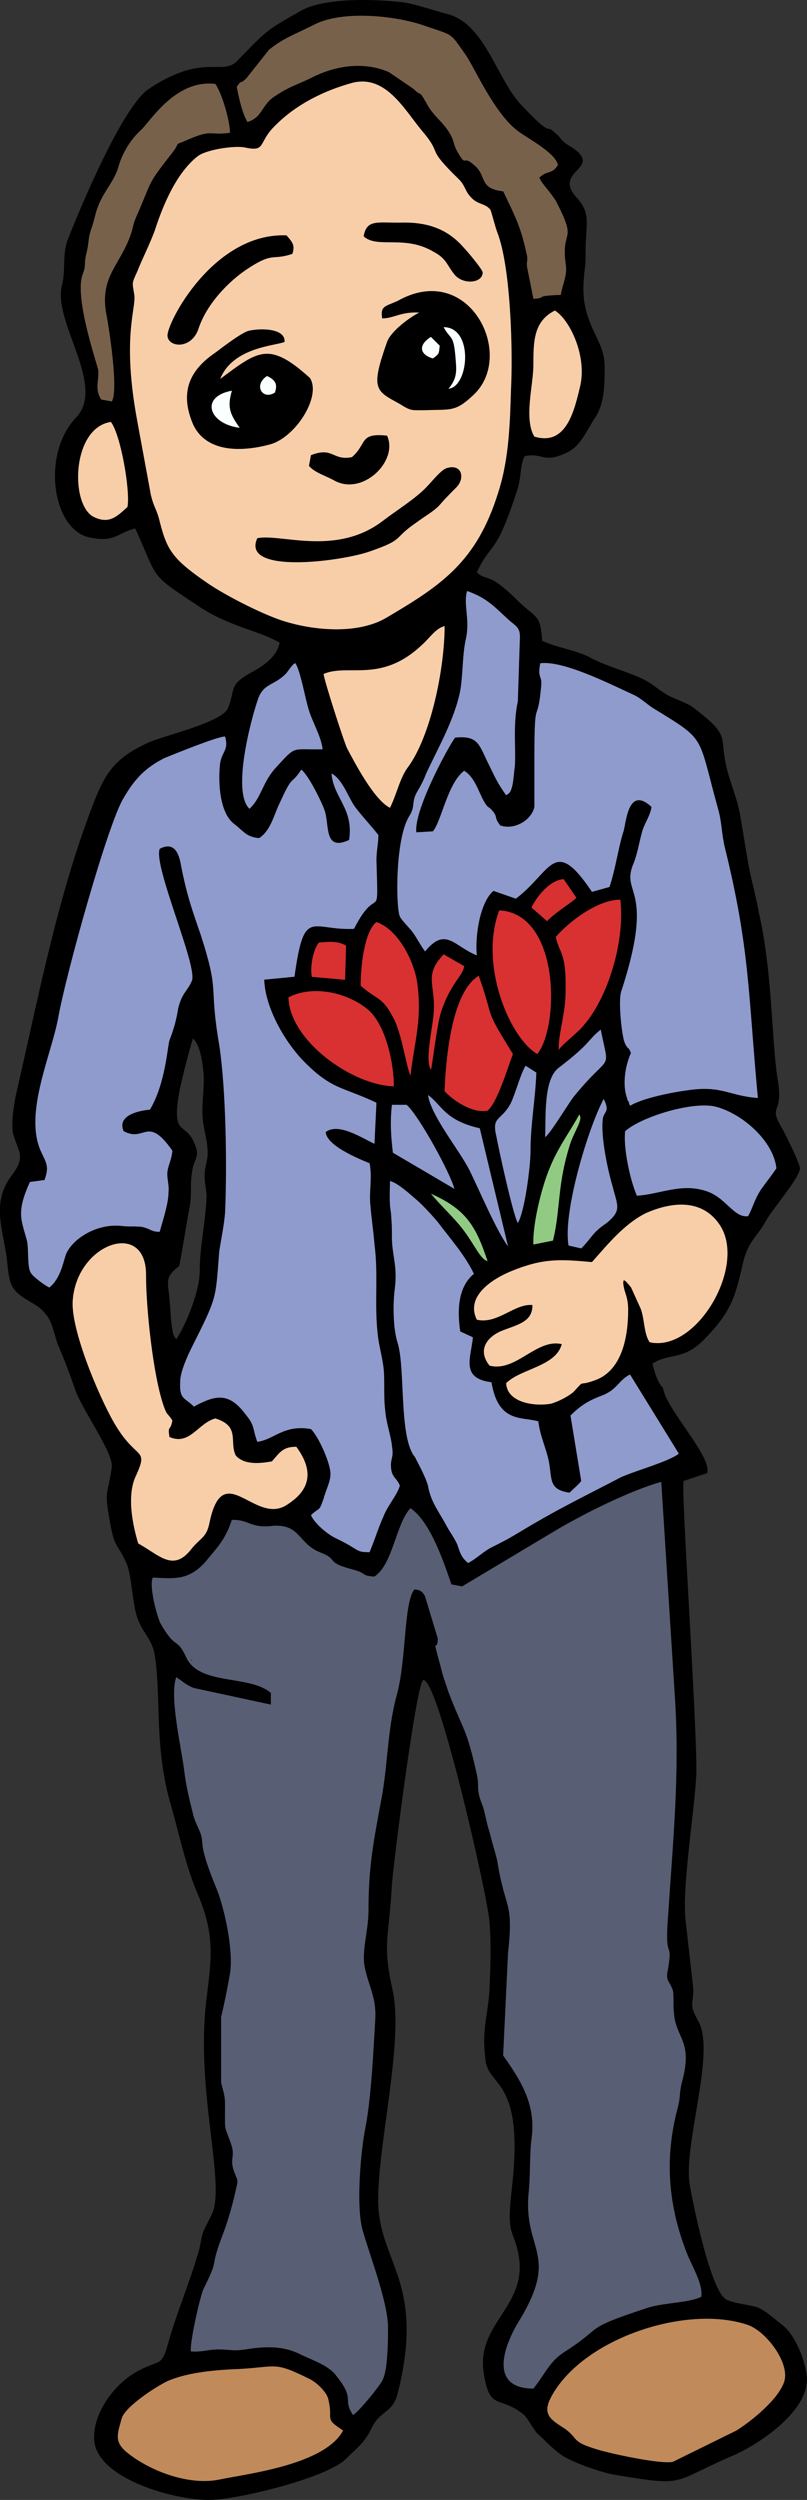 <?xml version="1.0" encoding="UTF-8"?><svg id="Layer_2" xmlns="http://www.w3.org/2000/svg" width="23.442" height="72.537" viewBox="0 0 23.442 72.537"><rect x="0" y="0" width="23.442" height="72.537" fill="#333333" stroke="none"/><defs><style>.cls-1,.cls-2,.cls-3,.cls-4,.cls-5,.cls-6,.cls-7,.cls-8,.cls-9{fill-rule:evenodd;stroke-width:0px;}.cls-2{fill:#f8cea9;}.cls-3{fill:#8f9bcd;}.cls-4{fill:#78614b;}.cls-5{fill:#91cb83;}.cls-6{fill:#faffff;}.cls-7{fill:#c18a5b;}.cls-8{fill:#585e74;}.cls-9{fill:#d93032;}</style></defs><g id="Layer_1-2"><path class="cls-1" d="M9.967,70.523c-.539.992-2.75,1.247-3.572,1.417-.907.198-2.069-.255-2.721-.794-.369-.312-.255-.539-.142-.964.085-.34.992-.935,1.361-1.106.624-.255,1.389-.312,2.069-.34,1.077-.057.992-.227,2.013.283.198.085.539.397.567.624.142.595-.142.51.425.879h0ZM22.78,69.106c-.17.51-.935,1.134-1.389,1.417l-1.843.907c-.34.085-1.928-.255-2.324-.397-.624-.198-.425-.283-.822-.567-.34-.227-.652-.369-.425-.85.85-1.729,3.94-2.778,5.754-2.154.539.198,1.219,1.106,1.049,1.644h0ZM10.251,70.07c-.312-.482.085-.425-.482-1.134-.227-.312-.709-.454-1.106-.652-.482-.227-1.02-.198-1.531-.113-.425.057-.397,0-.794,0-.283,0-.482.085-.794.057-.028-.312.283-1.644.369-1.814.51-1.02.113-.425.595-1.672.142-.397.255-.794.34-1.191.085-.34.057-.255-.057-.567-.113-.34.028-.397-.057-.709-.227-.68-.198-.312-.198-1.247,0-.283-.085-.425-.113-.624v-1.871c.113-.482.17-.765.255-1.247.113-.652-.142-1.842-.368-2.438-.567-1.361-.369-1.304-.482-1.644-.085-.227-.17-.34-.227-.595-.113-.454-.198-.794-.255-1.276-.085-.652-.425-2.098-.227-2.665.142.085.283.227.51.312l2.239.482v-.34c-.624-.539-2.098-.198-2.466-1.049-.283-.595-.283-.17-.737-.964-.113-.227-.34-1.106-.227-1.332.624.028,1.02.085,1.502-.425.369-.453.595-.652.794-1.247.482-.028.539.255,1.191.17.794-.057.737.51,1.361.765.595.227.113.283.992.51.397.113.198.17.595.198.539-.34.624-1.531,1.049-1.984.595.397.992,1.644,1.191,2.211l.312.057,2.75-1.644c.822-.482,2.126-1.134,3.033-1.389l.397,6.265c.142,2.211-.057,4.139-.198,6.321-.113,1.389.142.652,0,1.531-.085.397.028.312.142.652.028.198,0,.425.028.652.057.737.567.794.227,2.013-.085.369-.028.369-.113.709-.397,1.474-.283,2.835.255,4.224.142.368.482.907.425,1.276-.312.17-1.049.17-1.531.312-1.984.652-1.219.51-2.466,1.304-.425.284-.539.624-.879,1.049-1.247,0-.907-1.134-.454-1.899,1.247-2.013.17-2.069.312-3.742.057-.51.028-1.134.085-1.587.142-.992-.283-1.672-.822-2.438l.142-2.976c.17-1.531-.085-1.219-.312-2.665-.057-.255-.17-.595-.227-.85-.085-.227-.142-.652-.227-.822-.17-.454-.057-.482-.142-.85-.312-1.389-.368-1.191-.822-2.381-.085-.255-.17-.482-.227-.737-.283-1.021-.085-.34-.085-.822l-.369-1.219c-.085-.17-.198-.198-.312-.198-.312.397-.227,2.041-.51,3.061-.283,1.049-.255,2.041-.454,3.061-.227,1.219-.368,1.928-.368,3.203,0,.567-.198,1.134-.113,1.616.113.567.34.879.312,1.502-.057.935-.113,2.239-.283,3.146-.142.68-.283,2.324-.085,3.005.198.709.709,2.013.737,2.778,0,.368,0,1.304-.17,1.587-.085.17-.709.935-.85.992h0ZM5.574,48.158c.028,0,0,0,0,.028h0s-.057-.028,0-.028h0ZM5.007,41.213c-.057.34-.142.113-.085.482.595.255.822-.397,1.332-.539.737.227.397.68.595,1.077.255.283.709.227,1.049.17.227-.255.312-.425.709-.425.482.652.454,1.219-.255,1.672-.935.652-1.871-1.389-2.268.539-.085.425-.255.425-.51.737-.539.709-.935.198-1.559-.142-.17-.567-.34-1.417-.057-1.984.369-.822,0-.397-.652-1.531-.454-.794-1.276-2.75-1.191-3.572.142-1.644,2.154-2.324,2.126-.68,0,.907.198,2.863.51,3.77.113.312.085.17.255.425h0ZM18.868,38.945c-.17-.255-.142-.652-.255-.964l-.283-.624c-.227-.283-.227-.255-.227-.113.028.283.142.369.142.765,0,.765-.17,1.757-.964,2.041-.539.198-.255-.057-.624.34-.17.142-.454.283-.652.34-.482.085-1.276-.028-1.304-.595.425-.425,1.446-.482,1.616-1.134-.737-.17-1.332.822-2.098.624-.34-.425-.113-.794.312-.992.482-.198.935-.255.935-.765-.51-.057-1.02.567-1.616.425-.34-.68.454-1.191,1.02-1.417.907-.369,1.389-.34,2.324-.255.454-.51.935-1.105,1.559-1.417.765-.34,1.644-.425,2.154.34.794,1.191-.68,3.713-2.041,3.402h0ZM11.328,34.268c.227.057.567.368.765.539.17.142.482.482.624.652.34.454.794.964,1.049,1.502-.482.397-.482,1.105-.397,1.672l.368.17c-.057.595-.368,1.191.539,1.304.198,1.191.879.992,1.361,1.134.057.454.227.765.312,1.191.085.51,0,.794.595.879.113-.113.255-.227.34-.34l-.312-1.899c.283-.283.51-.425.879-.567.482-.17.51-.454.85-.624l1.417,2.296c-.283.227-1.219.482-1.672.68-1.191.624-1.814.907-3.033,1.644-.283.17-.454.255-.737.397-.227.113-.454.34-.68.453-.198-.17-.227-.283-.312-.539-.142-.283-.17-.283-.312-.539-.227-.425-.454-.68-.539-1.162-.085-.312-.369-.794-.369-.822-.482-.539-.283-2.551-.51-3.317-.142-.425-.142-1.162-.085-1.587.085-.652-.085-.964-.085-1.502,0-.369,0-.312-.028-.709-.057-.283-.028-.624-.028-.907h0ZM12.519,34.637c1.02.454,1.304.935,1.644,1.956-.227-.057-.397-.539-.794-1.021-.283-.34-.595-.624-.85-.935h0ZM18.16,32.822c.482-.425,1.984-.879,2.636-.709.765.198,1.672.992,1.757,1.786-.113.17-.312.425-.454.624-.198.312-.227.51-.368.765-.425.057-.652-.567-1.247-.737-.709-.227-1.361.113-1.984.142-.198-.454-.397-1.389-.34-1.871h0ZM11.413,33.446c-.057-.482-.085-.879-.028-1.389h.425c.34.283,1.276,1.984,1.389,2.438l-1.786-1.049ZM16.062,35.997l-.567.113c-.028-.567.227-1.587.425-2.098.255-.68.595-1.106.907-1.672.113.142-.113.425-.255.822-.397,1.219-.283,1.928-.51,2.835h0ZM5.602,30.13c.227.198.283.737.312,1.021.028.397-.057.85-.028,1.276.028.397.17.709.142,1.134-.028.198-.085.34-.085.567,0,.198.057.425.057.595-.028.737-.198,1.446-.198,2.154,0,.567-.369,1.502-.68,1.984-.085-.113-.085-.085-.142-.453-.028-.227-.028-.454-.057-.68-.028-.539-.17-.652.283-.992.113-.567.198-1.191.312-1.757.057-.369,0-.595.057-.935.028-.369.227-.454.113-.765-.255-.765-.68-.255-.51-1.417.057-.397.312-1.361.425-1.729h0ZM16.515,36.139c-.17-.964.567-3.402,1.02-4.252.198.397,0,.34-.028.595-.057.51.142,1.446.283,1.928.142.567.283.709-.17,1.077-.425.283-.425.425-.737.737l-.369-.085ZM12.434,31.774c.397.284.482.737,1.502.964l.822,3.43c-.34-.454-.85-1.672-1.134-2.239-.312-.595-1.106-1.559-1.191-2.154h0ZM15.041,35.487c-.142-.255-.539-2.069-.624-2.523-.142-.595.142-.425.425-.964.142-.312.283-.85.425-1.077l.312.198c-.028.765-.17,1.502-.17,2.296,0,.425-.17,1.757-.369,2.069h0ZM15.835,32.993c.028-.567-.057-1.672.397-2.013.964-.737.822-.794,1.219-1.106.255,1.304.312.595-.794,1.956-.17.227-.68,1.077-.822,1.162h0ZM12.915,31.66c.028-.765.17-2.863.992-3.345.482,1.361.113.85.992,2.268-.142.369-.454,1.417-.737,1.644-.425.085-.992-.283-1.247-.567h0ZM8.38,28.939c.709-.368,1.729-.142,2.324.369.51.454.737,1.559.737,2.211-1.219-.028-3.033-1.332-3.061-2.58h0ZM10.478,28.599c0-.482.085-1.531.454-1.842.624.198,1.106,1.134,1.191,1.786.142,1.049-.085,1.672-.198,2.665-.113-.227-.227-1.077-.454-1.587-.368-.737-.482-.567-.992-1.02h0ZM12.519,31.037c-.198-.283.085-1.332.085-1.757.028-.737-.283-.992.283-1.587l.595.34c-.028.284-.397.482-.68,1.361-.113.369-.255,1.587-.283,1.644h0ZM15.608,30.583c-.794-.454-1.701-2.58-1.106-4.167,1.757.085,1.757,3.345,1.106,4.167h0ZM9.06,28.344c-.057-.284.028-.765.198-.992.283-.028.539-.057.794.085l-.028.992-.964-.085ZM16.147,27.182c.397-.454,1.219-1.077,1.871-1.077.142,1.162-.34,2.806-1.049,3.628-.142.198-.709.624-.737.737-.028-.397.198-1.077.198-1.672.028-1.219-.198-1.134-.283-1.616h0ZM15.438,26.331c.17-.34.539-.794.935-.822l.369.539c-.057.085-.652.454-.85.68l-.454-.397ZM7.246,23.468c-.51-.482.028-2.551.255-3.203.17-.454.482-.369.822-.737.085-.113.198-.283.255-.283.142.198.283.992.368,1.276.113.425.369.794.425,1.219-.935.028-.737-.142-1.389.567-.369.425-.397.85-.737,1.162h0ZM7.53,24.318c.34-.227.425-.68.595-1.02.397-.879.312-.482.624-.964.198.142.595.935.68,1.191.142.425-.028,1.191.709.85.142-.907-.454-1.219-.51-1.928.283.142.454.595.624.879.113.198.567.68.737.907,0,.227-.057.453-.057.737.057,1.956.057.595-.652,1.984-1.247.057-1.446-.652-1.729,1.389l-.879.085c.028.822.595,1.786,1.106,2.324.85.879,1.134.765,2.154,1.247l-.057,1.191c-.368-.17-1.049-.624-1.417-.34.028.397.935.765,1.276.907.085.454-.028.85.028,1.276.028.34.085.709.113,1.077.113.85,0,1.672.085,2.523.028.34.113.624.17.992.057.397,0,.85.057,1.304.028.368.17.737.198,1.049.057.34-.057.34-.028.624.028.283.17.283.255.51-.085.284-.368.595-.482.907-.142.312-.255.68-.397,1.021-.425,0-.255-.057-.964-.397-.255-.113-.652-.454-.737-.68.283-.255.227-.085.368-.482.057-.227.198-.482.198-.709,0-.312-.34-1.077-.567-1.304-.794-.142-1.077.312-1.559.369-.142-.369-.057-.454-.34-.794-.482-.652-.879-.567-1.502-.227-.283-.283-.425-.198-.397-.737,0-.255.198-.709.312-.935.765-1.531.709-1.389.822-2.835.057-.369.142-.765.17-1.134.057-1.332.028-3.543-.17-4.847-.312-1.814.028-1.446-.539-3.203-.255-.737-.397-1.134-.567-1.984-.057-.368-.198-.737-.624-.51-.198.482,1.106,3.401.935,3.827-.113.284-.283.34-.397.794-.057.34-.113.567-.255.935-.057.17-.113,1.247-.567,2.013-.34.028-.964.17-.765.624.624.34.68-.482,1.417.567-.028.283-.113.397-.142.595-.028.198.057.397.028.624,0,.312-.17.822-.255,1.134-.255,0-.255-.085-.51-.142-.227-.028-.369,0-.595-.028-.794-.085-1.531.454-1.644.907-.057.17-.142.624-.454.879-.085-.028-.482-.312-.539-.425-.113-.17-.057-.68-.113-.935-.17-.624-.312-.822.085-1.701l.425-.057c.142-.397.057-.482-.113-.85-.482-1.106.312-2.778.51-3.855.227-1.276,1.446-5.641,1.899-6.378.312-.539.624-.879,1.191-1.162.283-.113,1.531-.624,1.757-.624.113.397-.085.425-.142.765-.057.425-.057,1.446.425,1.786.255.198.34.369.709.397h0ZM9.401,19.556c.709-.312,1.672.284,2.863-.85.198-.17.397-.482.652-.539,0,1.219-.397,3.203-1.077,4.11-.227.312-.312.765-.51,1.162-.454-.227-.992-1.247-1.247-1.729-.085-.17-.68-2.013-.68-2.154h0ZM14.333,25.849c-.397.34-.539,1.332-.482,1.871-.652-.255-.907-.85-1.502-.113-.113-.142-.227-.369-.368-.567-.085-.113-.34-.369-.369-.454-.113-.255-.142-2.268.283-2.92.17-.283.057-.368.198-.652.113-.198.198-.34.283-.567.34-.737.822-1.559.992-2.409.085-.51.057-1.049.17-1.531.113-.567-.085-.964.028-1.361.567.198.794.454,1.191.822.255.227.368.227.34.624l-.057,1.757c-.142.652-.057,1.276-.085,1.871-.028.198-.028.283-.057.482-.057.312-.113.312-.198.369-.283-.397-.34-.567-.567-1.021-.227-.482-.283-.709-.907-.652-.057,0-1.219,2.069-1.134,2.75l.482-.028c.255-.312.425-1.389.907-1.758.283.17.397.539.539.822.17.312.142.17.283.34.17.198.028.17.227.425.397.142.907-.142.992-.539v-1.417c0-1.928.085-.85.198-2.098.028-.312-.113-.198-.028-.652.652-.085,1.956.567,2.693.907.255.113.425.312.68.453,1.474.907,1.191.709,1.814,2.948.085.34.085.652.17,1.02.737,2.976.68,4.28.964,7.285-.822-.057-1.049-.368-2.013-.227-.454.057-1.332.227-1.701.454,0,0,0-.028-.028-.057v-.057c-.028,0-.057-.085-.057-.113-.142-.368-.057-.935.113-1.304-.085-.227-.085-.057-.198-.34-.085-.312-.17-1.191-.085-1.446,1.02-3.118-.057-2.778.369-3.742.113-.312.142-.539.227-.85.057-.255.255-.51.283-.765-.709-.652-.737.539-.822.737-.142.454-.227,1.077-.397,1.587l-.51.142c-1.106-1.644-1.162-.595-2.211.198l-.652-.227ZM3.703,14.709c-.312.283-.539.51-.992.283-.68-.369-.624-2.58.51-2.75.283.369.567,1.984.482,2.466h0ZM15.523,12.668c-.312-.51-.028-1.502-.028-2.069,0-.68,0-1.276.624-1.587.425.255.935,1.304.737,2.183-.17.709-.397,1.758-1.332,1.474h0ZM10.223,2.407c.964-.255,1.502.737,2.013,1.361.68.794.057.425,1.106,1.446.17.17.17.34.34.51.198.227.425.17.567.368.028.057.142.51.198.652.397,1.02.454,3.487.397,4.564-.028.964-.057,2.013-.369,2.976-.624,2.013-1.644,2.693-3.231,3.628-.794.482-2.013.397-2.891.142-.624-.17-1.786-.765-2.324-1.134-1.077-.737-1.191-.992-1.417-1.899-.085-.283-.142-.312-.227-.652l-.397-2.154c-.454-2.438-.028-3.26-.085-3.657-.057-.368-.085-.312.085-.68.17-.425.34-.737.51-1.191.227-.709.624-1.672,1.247-2.154.255-.198,1.077-.312,1.361-.255.652.142.368-.142.907-.652.595-.595,1.389-.992,2.211-1.219h0ZM2.938,11.591c-.198-.312-.057-.539-.085-.85,0-.085-.709-2.098-.454-2.778.113-.284.028-.284.113-.624.085-.34.028-.369.142-.709.085-.227.113-.454.198-.652.142-.397.482-.737.595-1.162.113-.397.368-.794.652-1.049.255-.227.992-1.474,2.154-1.332.198.283.425,1.077.425,1.417-.595.085-.51-.113-1.219.198-.454.198-.198.028-.425.34-.794,1.02-.567.737-1.077,1.899-.113.255-.085.312-.17.539-.312.879-.879,1.191-.709,2.239.085.425.369,2.239.17,2.58l-.312-.057ZM6.878,2.52c.17-.255.057-.028.283-.255l.652-.822c.425-.34.709-.425,1.276-.709.822-.453,2.438-.283,3.288.028.822.284.68.17,1.162.85.283.425.879,1.814,1.616,2.268.34.227.992.595,1.049.907-.17.283-.312.142-.539.368.085.198.312.397.482.68.652,1.247.142.765.283,1.814.057.34-.085.567-.142.907-.85.028-.34.085-.794.113l-.17-.85c-.057-.255.028-.227-.028-.454-.17-.794-.34-1.105-.68-1.814-.737-.085-.454-.454-.85-.765-.34-.312-.198.085-.454-.34-.142-.227-.113-.34-.227-.539-.198-.369-.51-.539-.709-.935-.227-.397-.113-.142-.369-.397l-.709-.482c-.709-.312-1.531-.198-2.211.142-.397.198-.709.283-1.077.539-.425.255-.368.624-.822.765-.142-.227-.255-.709-.312-1.02h0ZM19.265,40.278c-.17-.17-.255-.482-.312-.709.51-.34.907-.057,1.559-.765.765-.794.85-1.219,1.077-2.183.142-.595.397-.737.624-1.134.198-.397,1.077-1.361,1.02-1.616-.028-.17-.454-1.049-.567-1.219-.34-.624.113-.283-.085-1.389-.17-1.106-.142-3.061-.539-4.791-.085-.482-.227-.964-.312-1.446-.085-.482-.17-1.049-.255-1.502-.113-.51-.312-.935-.397-1.389-.17-.794.142-.794-.992-1.644-.142-.085-.425-.198-.624-.283-.51-.283-.454-.397-1.134-.652-.368-.142-.907-.312-1.247-.51-.425-.198-.907-.255-1.332-.454-.057-.765-.142-.624-.68-1.134-.907-.907-.907-.567-1.219-.85.425-.907.539-.425,1.162-2.353.142-.397.085-.737.227-1.02.567-.113.539.255,1.304-.142.368-.227.51-.624.737-.964.255-.368.283-.879.283-1.332.028-.567-.142-.794-.369-1.304-.283-.652-.283-1.077-.198-1.757.028-.255,0-.539.028-.822.028-.539.085-.794-.283-1.191-.709-.794.85-.822-.17-1.474-.312-.17-.255-.255-.454-.397-.283-.284-.028.198-.935-.765-.765-.765-1.077-2.438-2.239-2.693-.425-.113-.964-.312-1.361-.34-.794-.085-2.183-.113-2.835.255-1.049.595-.992.567-1.871,1.474-.454.425-.964-.255-2.551.794-.765.51-1.984,3.43-2.353,4.365-.17.454-.057.85-.17,1.332-.283,1.077,1.304,2.92.397,3.855-.992,1.049-.68,3.203.368,3.458.765.17.822-.113,1.361-.255.709,1.559.368,1.276,1.899,2.296.879.567,1.729.68,2.296,1.02-.085.425-.482.68-.85.879-.652.369-.425.482-.652,1.021-.142.397-1.843.794-2.296.992-.935.425-1.247.822-1.616,1.786-1.02,2.636-1.559,5.443-2.183,8.164-.085.34-.227,1.077-.142,1.417.17.567.369.652-.057,1.219-.51.68-.312,1.361-.17,2.126.057.283.057.567.113.822.085.482.482.595.85.85.425.34.397.652.567,1.106.198.454.312.765.482,1.247.17.567,1.134,1.871,1.077,2.296-.113.822-.227.624-.057,1.559.142.822.198.595.482,1.219.142.312.17,1.049.283,1.474.142.539.454.68.539,1.191.198,1.191-.028,2.693.482,4.394.255.907.425,1.758.794,2.608.482,1.162.369,1.843.227,3.005-.312,2.551.51,5.159.198,6.123-.085.227-.198.397-.283.595-.085.227-.085.453-.17.68-.227.794-.624,1.729-.85,2.551-.198.709-.227.482-.822.794-.709.34-1.389,1.247-1.332,2.041.085,1.134,2.409,1.758,3.373,1.729.737,0,3.373-.624,3.94-1.191.368-.368.539-.454.765-.935.255-.482.595-.397.737-.964.822-3.26-.567-3.798-.567-5.613,0-1.672.737-4.564.425-6.066-.312-1.389-.113-1.502-.028-3.033.028-.567.709-5.868.907-5.981.425-.142,1.899,6.378,1.928,7.002.057.595.028,1.389,0,2.013-.057.794-.227,1.105-.113,2.013.085.794,1.134.51.765,3.713-.17,1.446.057,1.162.198,1.956.255,1.474-1.219,1.956-1.02,3.373.17,1.134.425.68,1.106,1.191.17.113.283.397.454.595.198.17.397.397.595.539.255.255,1.276.595,1.616.652,2.183.369,1.644.227,3.515-.567.822-.369,2.239-1.361,2.098-2.324-.057-.453-.34-1.191-.737-1.474-.227-.17-.425-.369-.68-.482-.255-.085-.68-.113-.907-.227-.454-.198-.992-2.835-1.077-3.373-.17-1.162.765-3.827.255-4.705-.255-.482-.17-.397-.142-.907l-.227-2.013c-.113-.964.255-3.118.312-4.252.028-1.361-.454-8.305-.369-8.504l.68-.227c.17-.454-1.219-1.899-1.276-2.466h0Z"/><path class="cls-1" d="M12.575,10.4c-.397-.113-.425-.397-.057-.624l.255.255c-.028.227,0,.227-.198.369h0ZM13.029,11.279c.283-.34.227-.567.198-.964-.057-.624-.142-.454-.34-.822.879,0,.737,1.729.142,1.786h0ZM11.101,9.238c.34,0,.539-.198,1.077-.17-.283.142-.822.539-.935.85-.482,1.361-.34,1.417.34,1.786.368.227.34.198.765.198.765-.028.879.057,1.417-.454,1.219-1.162-.142-3.883-2.211-2.721-.369.17-.51.142-.454.51h0Z"/><path class="cls-1" d="M7.983,11.393c-.369.227-.624-.227-.227-.482.255.113.312.255.227.482h0ZM6.963,12.413c-.907-.113-1.162-.907-.227-1.077-.142.482-.057.68.227,1.077h0ZM6.396,10.996c.368-.935,1.644-.964,1.871-1.077.028-.425-.794-.397-1.077-.312-.227.085-.709.454-.935.624-.794.539-1.02,1.191-.652,2.069.397.879,1.502.794,2.239.595s1.502-1.389,1.162-1.928c-1.191-1.077-1.502-.794-2.608.028h0Z"/><path class="cls-1" d="M7.473,15.616c-.482,1.049,2.381.68,3.231.397,1.077-.368.68-.368,1.389-.85.227-.17.482-.312.652-.482.198-.227.283-.312.51-.539.255-.255.17-.68-.255-.567-.17.028-.454.397-.595.539-.312.34-.907.709-1.276.992-1.361,1.049-2.976.368-3.657.51h0Z"/><path class="cls-1" d="M8.493,7.367c.085-.255,0-.34-.17-.539-2.126-.085-3.487,2.551-3.458,2.92.028.34.709.397.907-.227.227-.68.85-1.361,1.474-1.758.709-.453.652-.198,1.247-.397h0Z"/><path class="cls-1" d="M10.563,6.857c.397.369,1.191-.057,2.041.454.369.198.369.368.595.652.255.312.822.255.822-.057,0-.085-.454-.624-.539-.709-.51-.595-1.134-.765-1.899-.737-.652,0-.935-.085-1.02.397h0Z"/><path class="cls-1" d="M8.975,13.519c.17.198.482.283.737.425.822.453,1.871-.567,1.531-1.304-.822-.085-.567.227-1.02.624-.567.113-.539-.312-1.191-.057l-.057.312Z"/><path class="cls-5" d="M16.062,35.997c.227-.907.113-1.616.51-2.835.142-.397.369-.68.255-.822-.312.567-.652.992-.907,1.672-.198.51-.454,1.531-.425,2.098l.567-.113Z"/><path class="cls-5" d="M14.163,36.593c-.34-1.021-.624-1.502-1.644-1.956.255.312.567.595.85.935.397.482.567.964.794,1.021h0Z"/><path class="cls-4" d="M6.878,2.52c.057.312.17.794.312,1.02.454-.142.397-.51.822-.765.369-.255.68-.34,1.077-.539.68-.34,1.502-.454,2.211-.142l.709.482c.255.255.142,0,.369.397.198.397.51.567.709.935.113.198.085.312.227.539.255.425.113.028.454.34.397.312.113.68.85.765.34.709.51,1.02.68,1.814.057.227-.028.198.028.454l.17.85c.454-.028-.057-.085.794-.113.057-.34.198-.567.142-.907-.142-1.049.368-.567-.283-1.814-.17-.284-.397-.482-.482-.68.227-.227.369-.085.539-.368-.057-.312-.709-.68-1.049-.907-.737-.454-1.332-1.843-1.616-2.268-.482-.68-.34-.567-1.162-.85-.85-.312-2.466-.482-3.288-.028-.567.283-.85.369-1.276.709l-.652.822c-.227.227-.113,0-.283.255h0Z"/><path class="cls-4" d="M2.938,11.591l.312.057c.198-.34-.085-2.154-.17-2.58-.17-1.049.397-1.361.709-2.239.085-.227.057-.283.17-.539.51-1.162.283-.879,1.077-1.899.227-.312-.028-.142.425-.34.709-.312.624-.113,1.219-.198,0-.34-.227-1.134-.425-1.417-1.162-.142-1.899,1.105-2.154,1.332-.283.255-.539.652-.652,1.049-.113.425-.454.765-.595,1.162-.085.198-.113.425-.198.652-.113.34-.057.368-.142.709-.085.34,0,.34-.113.624-.255.68.454,2.693.454,2.778.028.312-.113.539.085.85h0Z"/><path class="cls-3" d="M7.53,24.318c-.369-.028-.454-.198-.709-.397-.482-.34-.482-1.361-.425-1.786.057-.34.255-.369.142-.765-.227,0-1.474.51-1.757.624-.567.283-.879.624-1.191,1.162-.454.737-1.672,5.102-1.899,6.378-.198,1.077-.992,2.75-.51,3.855.17.368.255.453.113.85l-.425.057c-.397.879-.255,1.077-.085,1.701.057.255,0,.765.113.935.057.113.454.397.539.425.312-.255.397-.709.454-.879.113-.453.85-.992,1.644-.907.227.028.368,0,.595.028.255.057.255.142.51.142.085-.312.255-.822.255-1.134.028-.227-.057-.425-.028-.624.028-.198.113-.312.142-.595-.737-1.049-.794-.227-1.417-.567-.198-.454.425-.595.765-.624.454-.765.51-1.843.567-2.013.142-.368.198-.595.255-.935.113-.454.283-.51.397-.794.17-.425-1.134-3.345-.935-3.827.425-.227.567.142.624.51.17.85.312,1.247.567,1.984.567,1.758.227,1.389.539,3.203.198,1.304.227,3.515.17,4.847-.028.369-.113.765-.17,1.134-.113,1.446-.057,1.304-.822,2.835-.113.227-.312.68-.312.935-.028.539.113.454.397.737.624-.34,1.02-.425,1.502.227.283.34.198.425.34.794.482-.057.765-.51,1.559-.369.227.227.567.992.567,1.304,0,.227-.142.482-.198.709-.142.397-.085.227-.368.482.085.227.482.567.737.68.709.34.539.397.964.397.142-.34.255-.709.397-1.021.113-.312.397-.624.482-.907-.085-.227-.227-.227-.255-.51-.028-.284.085-.284.028-.624-.028-.312-.17-.68-.198-1.049-.057-.454,0-.907-.057-1.304-.057-.369-.142-.652-.17-.992-.085-.85.028-1.672-.085-2.523-.028-.368-.085-.737-.113-1.077-.057-.425.057-.822-.028-1.276-.34-.142-1.247-.51-1.276-.907.368-.284,1.049.17,1.417.34l.057-1.191c-1.02-.482-1.304-.368-2.154-1.247-.51-.539-1.077-1.502-1.106-2.324l.879-.085c.283-2.041.482-1.332,1.729-1.389.709-1.389.709-.028.652-1.984,0-.283.057-.51.057-.737-.17-.227-.624-.709-.737-.907-.17-.283-.34-.737-.624-.879.057.709.652,1.021.51,1.928-.737.34-.567-.425-.709-.85-.085-.255-.482-1.049-.68-1.191-.312.482-.227.085-.624.964-.17.34-.255.794-.595,1.02h0Z"/><path class="cls-3" d="M12.349,27.607c.595-.737.85-.142,1.502.113-.057-.539.085-1.531.482-1.871l.652.227c1.049-.794,1.106-1.842,2.211-.198l.51-.142c.17-.51.255-1.134.397-1.587.085-.198.113-1.389.822-.737-.028.255-.227.51-.283.765-.085.312-.113.539-.227.85-.425.964.652.624-.369,3.742-.085.255,0,1.134.085,1.446.113.283.113.113.198.34-.17.368-.255.935-.113,1.304,0,.028.028.113.057.113v.057c.028.028.028.057.028.057.369-.227,1.247-.397,1.701-.454.964-.142,1.191.17,2.013.227-.283-3.005-.227-4.309-.964-7.285-.085-.368-.085-.68-.17-1.02-.624-2.239-.34-2.041-1.814-2.948-.255-.142-.425-.34-.68-.453-.737-.34-2.041-.992-2.693-.907-.085.453.057.34.028.652-.113,1.247-.198.17-.198,2.098v1.417c-.085.397-.595.68-.992.539-.198-.255-.057-.227-.227-.425-.142-.17-.113-.028-.283-.34-.142-.284-.255-.652-.539-.822-.482.368-.652,1.446-.907,1.758l-.482.028c-.085-.68,1.077-2.75,1.134-2.75.624-.057.68.17.907.652.227.454.283.624.567,1.021.085-.057.142-.057.198-.369.028-.198.028-.283.057-.482.028-.595-.057-1.219.085-1.871l.057-1.757c.028-.397-.085-.397-.34-.624-.397-.368-.624-.624-1.191-.822-.113.397.085.794-.028,1.361-.113.482-.085,1.021-.17,1.531-.17.85-.652,1.672-.992,2.409-.085.227-.17.369-.283.567-.142.283-.028.368-.198.652-.425.652-.397,2.665-.283,2.92.028.085.283.34.369.454.142.198.255.425.368.567h0Z"/><path class="cls-3" d="M14.276,40.107c-.907-.113-.595-.709-.539-1.304l-.368-.17c-.085-.567-.085-1.276.397-1.672-.255-.539-.709-1.049-1.049-1.502-.142-.17-.454-.51-.624-.652-.198-.17-.539-.482-.765-.539,0,.283-.028.624.028.907.028.397.028.34.028.709,0,.539.17.85.085,1.502-.057.425-.057,1.162.085,1.587.227.765.028,2.778.51,3.317,0,.028.283.51.369.822.085.482.312.737.539,1.162.142.255.17.255.312.539.085.255.113.369.312.539.227-.113.454-.34.68-.453.283-.142.454-.227.737-.397,1.219-.737,1.843-1.021,3.033-1.644.454-.198,1.389-.453,1.672-.68l-1.417-2.296c-.34.17-.369.453-.85.624-.368.142-.595.284-.879.567l.312,1.899c-.085.113-.227.227-.34.34-.595-.085-.51-.369-.595-.879-.085-.425-.255-.737-.312-1.191-.482-.142-1.162.057-1.361-1.134h0Z"/><path class="cls-3" d="M18.16,32.822c-.057.482.142,1.417.34,1.871.624-.028,1.276-.369,1.984-.142.595.17.822.794,1.247.737.142-.255.17-.453.368-.765.142-.198.34-.453.454-.624-.085-.794-.992-1.587-1.757-1.786-.652-.17-2.154.283-2.636.709h0Z"/><path class="cls-3" d="M7.246,23.468c.34-.312.368-.737.737-1.162.652-.709.454-.539,1.389-.567-.057-.425-.312-.794-.425-1.219-.085-.283-.227-1.077-.368-1.276-.057,0-.17.17-.255.283-.34.369-.652.283-.822.737-.227.652-.765,2.721-.255,3.203h0Z"/><path class="cls-3" d="M16.515,36.139l.369.085c.312-.312.312-.453.737-.737.454-.369.312-.51.17-1.077-.142-.482-.34-1.417-.283-1.928.028-.255.227-.198.028-.595-.454.85-1.191,3.288-1.02,4.252h0Z"/><path class="cls-3" d="M15.041,35.487c.198-.312.369-1.644.369-2.069,0-.794.142-1.531.17-2.296l-.312-.198c-.142.227-.283.765-.425,1.077-.283.539-.567.369-.425.964.085.454.482,2.268.624,2.523h0Z"/><path class="cls-3" d="M15.835,32.993c.142-.085.652-.935.822-1.162,1.106-1.361,1.049-.652.794-1.956-.397.312-.255.369-1.219,1.106-.454.34-.369,1.446-.397,2.013h0Z"/><path class="cls-3" d="M14.758,36.167l-.822-3.43c-1.02-.227-1.106-.68-1.502-.964.085.595.879,1.559,1.191,2.154.283.567.794,1.786,1.134,2.239h0Z"/><path class="cls-3" d="M11.413,33.446l1.786,1.049c-.113-.453-1.049-2.154-1.389-2.438h-.425c-.057.51-.028.907.028,1.389h0Z"/><path class="cls-9" d="M8.38,28.939c.028,1.247,1.843,2.551,3.061,2.58,0-.652-.227-1.758-.737-2.211-.595-.51-1.616-.737-2.324-.369h0Z"/><path class="cls-9" d="M15.608,30.583c.652-.822.652-4.082-1.106-4.167-.595,1.587.312,3.713,1.106,4.167h0Z"/><path class="cls-9" d="M12.915,31.66c.255.283.822.652,1.247.567.283-.227.595-1.276.737-1.644-.879-1.417-.51-.907-.992-2.268-.822.482-.964,2.58-.992,3.345h0Z"/><path class="cls-9" d="M16.147,27.182c.085.482.312.397.283,1.616,0,.595-.227,1.276-.198,1.672.028-.113.595-.539.737-.737.709-.822,1.191-2.466,1.049-3.628-.652,0-1.474.624-1.871,1.077h0Z"/><path class="cls-9" d="M10.478,28.599c.51.454.624.284.992,1.02.227.51.34,1.361.454,1.587.113-.992.34-1.616.198-2.665-.085-.652-.567-1.587-1.191-1.786-.368.312-.454,1.361-.454,1.842h0Z"/><path class="cls-9" d="M12.519,31.037c.028-.057.17-1.276.283-1.644.283-.879.652-1.077.68-1.361l-.595-.34c-.567.595-.255.85-.283,1.587,0,.425-.283,1.474-.085,1.757h0Z"/><path class="cls-9" d="M9.06,28.344l.964.085.028-.992c-.255-.142-.51-.113-.794-.085-.17.227-.255.709-.198.992h0Z"/><path class="cls-9" d="M15.438,26.331l.454.397c.198-.227.794-.595.85-.68l-.369-.539c-.397.028-.765.482-.935.822h0Z"/><path class="cls-2" d="M7.473,15.616c.68-.142,2.296.539,3.657-.51.369-.284.964-.652,1.276-.992.142-.142.425-.51.595-.539.425-.113.51.312.255.567-.227.227-.312.312-.51.539-.17.17-.425.312-.652.482-.709.482-.312.482-1.389.85-.85.284-3.713.652-3.231-.397h0ZM8.975,13.519l.057-.312c.652-.255.624.17,1.191.057.454-.397.198-.709,1.02-.624.34.737-.709,1.757-1.531,1.304-.255-.142-.567-.227-.737-.425h0ZM6.396,10.996c1.106-.822,1.417-1.106,2.608-.028.34.539-.425,1.729-1.162,1.928s-1.843.283-2.239-.595c-.369-.879-.142-1.531.652-2.069.227-.17.709-.539.935-.624.283-.085,1.106-.113,1.077.312-.227.113-1.502.142-1.871,1.077h0ZM11.101,9.238c-.057-.368.085-.34.454-.51,2.069-1.162,3.43,1.559,2.211,2.721-.539.51-.652.425-1.417.454-.425,0-.397.028-.765-.198-.68-.369-.822-.425-.34-1.786.113-.312.652-.709.935-.85-.539-.028-.737.17-1.077.17h0ZM8.493,7.367c-.595.198-.539-.057-1.247.397-.624.397-1.247,1.077-1.474,1.758-.198.624-.879.567-.907.227-.028-.368,1.332-3.005,3.458-2.92.17.198.255.283.17.539h0ZM14.021,7.906c0,.312-.567.369-.822.057-.227-.284-.227-.454-.595-.652-.85-.51-1.644-.085-2.041-.454.085-.482.368-.397,1.02-.397.765-.028,1.389.142,1.899.737.085.085.539.624.539.709h0ZM10.223,2.407c-.822.227-1.616.624-2.211,1.219-.539.51-.255.794-.907.652-.283-.057-1.106.057-1.361.255-.624.482-1.02,1.446-1.247,2.154-.17.454-.34.765-.51,1.191-.17.369-.142.312-.085.68.057.397-.368,1.219.085,3.657l.397,2.154c.085.34.142.369.227.652.227.907.34,1.162,1.417,1.899.539.369,1.701.964,2.324,1.134.879.255,2.098.34,2.891-.142,1.587-.935,2.608-1.616,3.231-3.628.312-.964.34-2.013.369-2.976.057-1.077,0-3.543-.397-4.564-.057-.142-.17-.595-.198-.652-.142-.198-.369-.142-.567-.368-.17-.17-.17-.34-.34-.51-1.049-1.021-.425-.652-1.106-1.446-.51-.624-1.049-1.616-2.013-1.361h0Z"/><path class="cls-2" d="M18.868,38.945c1.361.312,2.835-2.211,2.041-3.402-.51-.765-1.389-.68-2.154-.34-.624.312-1.106.907-1.559,1.417-.935-.085-1.417-.113-2.324.255-.567.227-1.361.737-1.02,1.417.595.142,1.106-.482,1.616-.425,0,.51-.454.567-.935.765-.425.198-.652.567-.312.992.765.198,1.361-.794,2.098-.624-.17.652-1.191.709-1.616,1.134.028.567.822.68,1.304.595.198-.057.482-.198.652-.34.369-.397.085-.142.624-.34.794-.283.964-1.276.964-2.041,0-.397-.113-.482-.142-.765,0-.113,0-.17.227.113l.283.624c.113.312.085.709.255.964h0Z"/><path class="cls-2" d="M2.115,37.698c-.085.822.737,2.778,1.191,3.572.652,1.134,1.02.709.652,1.531-.283.567-.113,1.417.057,1.984.624.34,1.02.85,1.559.142.255-.312.425-.312.51-.737.397-1.928,1.332.113,2.268-.539.709-.453.737-1.02.255-1.672-.397,0-.482.17-.709.425-.34.057-.794.113-1.049-.17-.198-.397.142-.85-.595-1.077-.51.142-.737.794-1.332.539-.057-.368.028-.142.085-.482-.17-.255-.142-.113-.255-.425-.312-.907-.51-2.863-.51-3.77.028-1.644-1.984-.964-2.126.68h0Z"/><path class="cls-2" d="M9.401,19.556c0,.142.595,1.984.68,2.154.255.482.794,1.502,1.247,1.729.198-.397.283-.85.51-1.162.68-.907,1.077-2.891,1.077-4.11-.255.057-.454.368-.652.539-1.191,1.134-2.154.539-2.863.85h0Z"/><path class="cls-2" d="M15.523,12.668c.935.284,1.162-.765,1.332-1.474.198-.879-.312-1.928-.737-2.183-.624.312-.624.907-.624,1.587,0,.567-.283,1.559.028,2.069h0Z"/><path class="cls-2" d="M3.703,14.709c.085-.482-.198-2.098-.482-2.466-1.134.17-1.191,2.381-.51,2.75.454.227.68,0,.992-.283h0Z"/><path class="cls-7" d="M22.78,69.106c.17-.539-.51-1.446-1.049-1.644-1.814-.624-4.904.425-5.754,2.154-.227.482.085.624.425.85.397.283.198.369.822.567.397.142,1.984.482,2.324.397l1.843-.907c.454-.283,1.219-.907,1.389-1.417h0Z"/><path class="cls-7" d="M9.967,70.523c-.567-.368-.283-.283-.425-.879-.028-.227-.368-.539-.567-.624-1.02-.51-.935-.34-2.013-.283-.68.028-1.446.085-2.069.34-.368.17-1.276.765-1.361,1.106-.113.425-.227.652.142.964.652.539,1.814.992,2.721.794.822-.17,3.033-.425,3.572-1.417h0Z"/><path class="cls-6" d="M6.963,12.413c-.283-.397-.368-.595-.227-1.077-.935.17-.68.964.227,1.077h0Z"/><path class="cls-6" d="M13.029,11.279c.595-.057.737-1.786-.142-1.786.198.369.283.198.34.822.028.397.085.624-.198.964h0Z"/><path class="cls-6" d="M12.575,10.4c.198-.142.17-.142.198-.369l-.255-.255c-.369.227-.34.51.057.624h0Z"/><path class="cls-6" d="M7.983,11.393c.085-.227.028-.368-.227-.482-.397.255-.142.709.227.482h0Z"/><path class="cls-8" d="M5.574,48.186c0-.028.028-.028,0-.028-.057,0,0,.028,0,.028h0ZM10.251,70.07c.142-.057.765-.822.85-.992.17-.284.17-1.219.17-1.587-.028-.765-.539-2.069-.737-2.778-.198-.68-.057-2.324.085-3.005.17-.907.227-2.211.283-3.146.028-.624-.198-.935-.312-1.502-.085-.482.113-1.049.113-1.616,0-1.276.142-1.984.368-3.203.198-1.02.17-2.013.454-3.061.283-1.02.198-2.665.51-3.061.113,0,.227.028.312.198l.369,1.219c0,.482-.198-.198.085.822.057.255.142.482.227.737.454,1.191.51.992.822,2.381.085.368-.028.397.142.85.085.17.142.595.227.822.057.255.17.595.227.85.227,1.446.482,1.134.312,2.665l-.142,2.976c.539.765.964,1.446.822,2.438-.057.454-.028,1.077-.085,1.587-.142,1.672.935,1.729-.312,3.742-.454.765-.794,1.899.454,1.899.34-.425.454-.765.879-1.049,1.247-.794.482-.652,2.466-1.304.482-.142,1.219-.142,1.531-.312.057-.369-.283-.907-.425-1.276-.539-1.389-.652-2.75-.255-4.224.085-.34.028-.34.113-.709.34-1.219-.17-1.276-.227-2.013-.028-.227,0-.454-.028-.652-.113-.34-.227-.255-.142-.652.142-.879-.113-.142,0-1.531.142-2.183.34-4.11.198-6.321l-.397-6.265c-.907.255-2.211.907-3.033,1.389l-2.75,1.644-.312-.057c-.198-.567-.595-1.814-1.191-2.211-.425.454-.51,1.644-1.049,1.984-.397-.028-.198-.085-.595-.198-.879-.227-.397-.284-.992-.51-.624-.255-.567-.822-1.361-.765-.652.085-.709-.198-1.191-.17-.198.595-.425.794-.794,1.247-.482.51-.879.454-1.502.425-.113.227.113,1.106.227,1.332.454.794.454.368.737.964.368.85,1.843.51,2.466,1.049v.34l-2.239-.482c-.227-.085-.368-.227-.51-.312-.198.567.142,2.013.227,2.665.057.482.142.822.255,1.276.057.255.142.369.227.595.113.34-.085.284.482,1.644.227.595.482,1.786.368,2.438-.085.482-.142.765-.255,1.247v1.871c.028.198.113.34.113.624,0,.935-.028.567.198,1.247.085.312-.057.369.057.709.113.312.142.227.057.567-.085.397-.198.794-.34,1.191-.482,1.247-.085.652-.595,1.672-.085.17-.397,1.502-.369,1.814.312.028.51-.057.794-.057.397,0,.369.057.794,0,.51-.085,1.049-.113,1.531.113.397.198.879.34,1.106.652.567.709.17.652.482,1.134h0Z"/></g></svg>